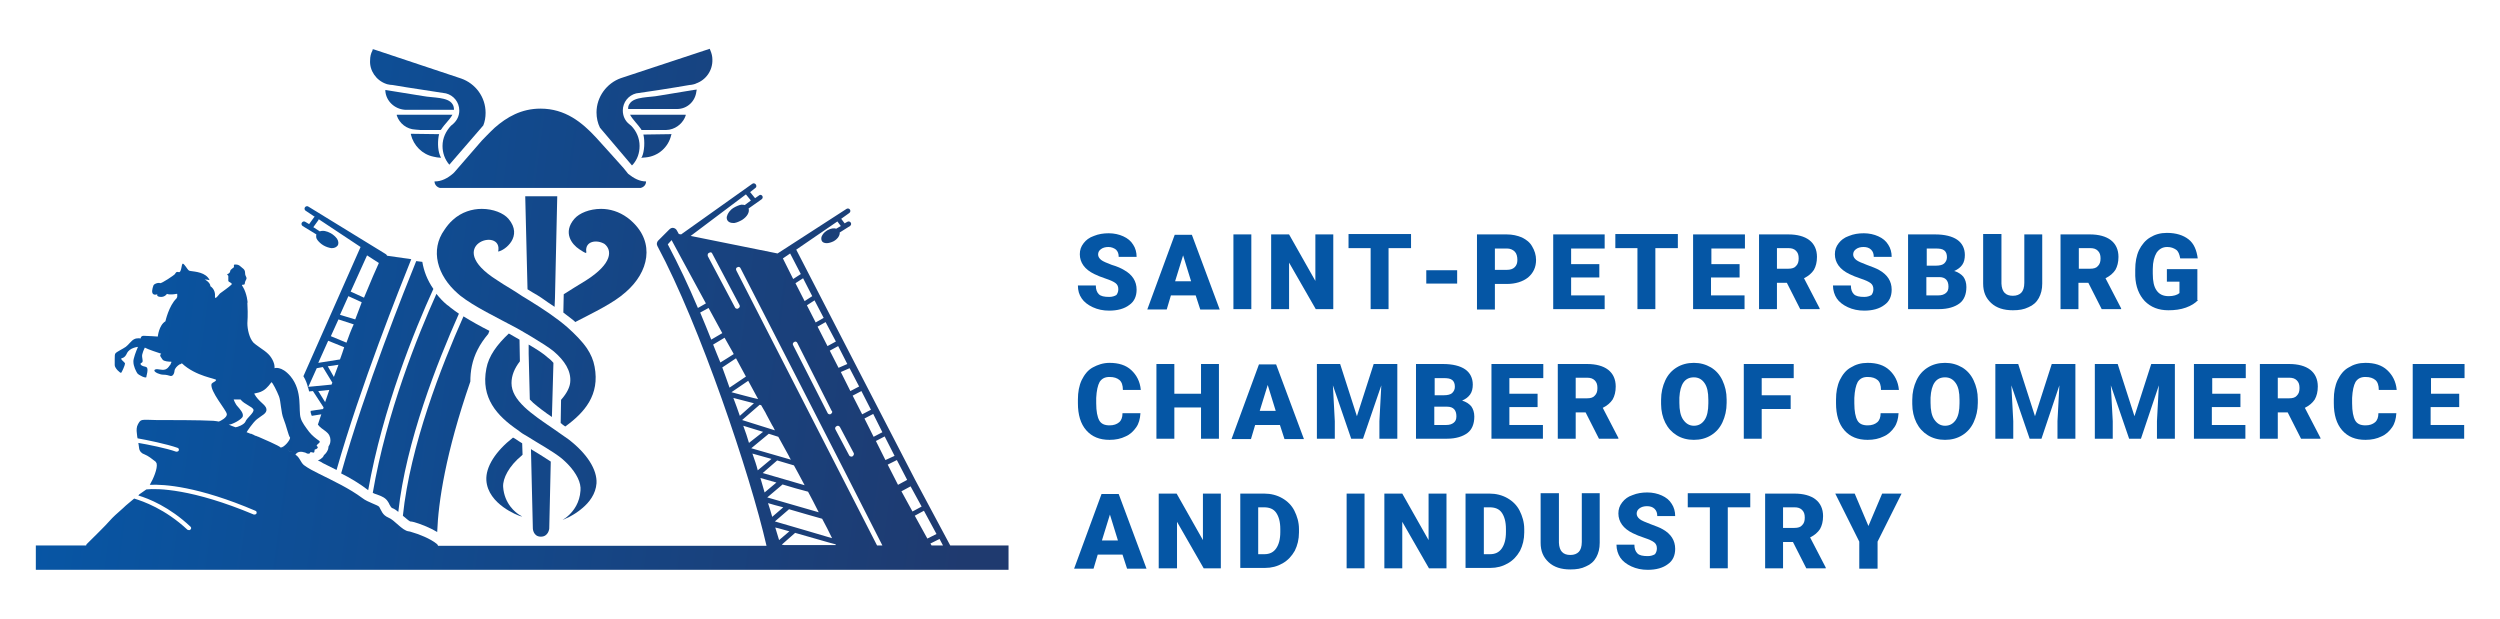 <?xml version="1.0" encoding="UTF-8"?> <svg xmlns="http://www.w3.org/2000/svg" xmlns:xlink="http://www.w3.org/1999/xlink" version="1.1" id="Layer_1" x="0px" y="0px" viewBox="0 0 655.9 162.3" style="enable-background:new 0 0 655.9 162.3;" xml:space="preserve"> <style type="text/css"> .st0{fill:url(#SVGID_1_);} .st1{fill:url(#SVGID_00000168801154502421259560000017805052178393530510_);} .st2{fill:url(#SVGID_00000075149087603838860370000018191032980899881118_);} .st3{fill:url(#SVGID_00000180325485443833030020000007572055321521384891_);} .st4{fill:url(#SVGID_00000150792147558262173580000005848874843490846399_);} .st5{fill:url(#SVGID_00000135672886147781519970000016455939851955423411_);} .st6{fill:url(#SVGID_00000129900159718784701630000011698341370780075187_);} .st7{fill:url(#SVGID_00000114765889102268194990000001470784712517255608_);} .st8{fill:url(#SVGID_00000121990929819956479370000001133590787791146677_);} .st9{fill:url(#SVGID_00000164488675917782222610000012732796223351837059_);} .st10{fill:url(#SVGID_00000044177505932405910690000009945786486093326005_);} .st11{fill:url(#SVGID_00000154391350439226501860000004107491276661799586_);} .st12{fill:url(#SVGID_00000176732651783873252370000017528525713662024599_);} .st13{fill:url(#SVGID_00000121236924654726698820000015056687750003070118_);} .st14{fill:url(#SVGID_00000093877523560181294470000015289895470658673823_);} .st15{fill:url(#SVGID_00000031197895101614529720000017679371982639592616_);} .st16{fill:url(#SVGID_00000010990414943188437900000011510790456212118421_);} .st17{fill:url(#SVGID_00000044896299923593205370000009540416087080613055_);} .st18{fill:url(#SVGID_00000013176787177333444340000015157852893396542593_);} .st19{fill:url(#SVGID_00000176726995663439015810000018160857068637181850_);} .st20{fill:url(#SVGID_00000170964963727127966540000005893895923500214174_);} .st21{fill:#0556A5;} </style> <g> <g> <linearGradient id="SVGID_1_" gradientUnits="userSpaceOnUse" x1="21.273" y1="98.304" x2="250.294" y2="128.942"> <stop offset="0" style="stop-color:#0756A5"></stop> <stop offset="1" style="stop-color:#1F3A6F"></stop> </linearGradient> <path class="st0" d="M107.6,136.8c0.3,0,0.7,0.1,1.1,0.2c1.4,0.4,3.9,1.3,6,2.6c0.3-7.9,2.2-20.7,8.7-39.5c0-1.3,0.1-2.7,0.4-4.1 c0.6-2.9,2-5.7,4.3-8.4c0.1-0.3,0.2-0.5,0.3-0.8c-2.4-1.2-4.7-2.5-6.8-3.8c-5.8,13-14,34-15.9,52.3c0,0,0.1,0.1,0.1,0.1 C106.4,135.9,107.2,136.6,107.6,136.8z"></path> <linearGradient id="SVGID_00000008837339429054500540000010983332652764477072_" gradientUnits="userSpaceOnUse" x1="22.678" y1="87.8" x2="251.699" y2="118.439"> <stop offset="0" style="stop-color:#0756A5"></stop> <stop offset="1" style="stop-color:#1F3A6F"></stop> </linearGradient> <path style="fill:url(#SVGID_00000008837339429054500540000010983332652764477072_);" d="M96.6,128.6 C96.7,128.6,96.7,128.6,96.6,128.6c3.8-21.4,12.2-42.1,17.1-52.8c-1.6-2.3-2.5-4.7-2.9-7.1l-1.6-0.2c-2.8,6.9-13.4,33.3-19.7,55.7 C91.9,125.4,94.4,126.9,96.6,128.6z"></path> <linearGradient id="SVGID_00000111911094891542034120000007868329564674152085_" gradientUnits="userSpaceOnUse" x1="21.863" y1="93.894" x2="250.884" y2="124.532"> <stop offset="0" style="stop-color:#0756A5"></stop> <stop offset="1" style="stop-color:#1F3A6F"></stop> </linearGradient> <path style="fill:url(#SVGID_00000111911094891542034120000007868329564674152085_);" d="M101.7,131.5c0.2,0.3,0.4,0.6,0.5,0.9 c0.4,0.7,0.4,0.7,0.7,0.9c0.6,0.2,1.1,0.6,1.6,1c2-18.4,10.2-39.2,15.9-52c-0.8-0.5-1.5-1.1-2.2-1.6c-0.3-0.3-0.6-0.5-0.9-0.7 c-1.1-0.9-2-1.9-2.8-2.9c-4.9,10.9-13.1,31.2-16.7,52.2c0.3,0.2,0.7,0.3,1,0.4C100.2,130.2,101.1,130.6,101.7,131.5z"></path> <linearGradient id="SVGID_00000072254048588681046610000003829175687822013860_" gradientUnits="userSpaceOnUse" x1="23.631" y1="80.676" x2="252.652" y2="111.314"> <stop offset="0" style="stop-color:#0756A5"></stop> <stop offset="1" style="stop-color:#1F3A6F"></stop> </linearGradient> <path style="fill:url(#SVGID_00000072254048588681046610000003829175687822013860_);" d="M79.4,59.3l3.6,2.2 c-0.1,0.5-0.1,1,0.3,1.5c0.4,0.5,0.9,1,1.6,1.4c0.7,0.4,1.4,0.6,2,0.7c0.1,0,0.1,0,0.2,0c0.7,0,1.2-0.3,1.5-0.7 c0.3-0.5,0.2-1.2-0.2-1.8c-0.4-0.5-0.9-1-1.6-1.4c-1.1-0.6-2.1-0.8-2.9-0.5l-1.7-1.1l1.3-1.8c0.1-0.1,0.1-0.2,0.1-0.3l11,7.3 l-15,33.9c0.6,1,1,2,1.2,3l2.3-5.1l1.6-0.3l2.5,4.1c-0.1,0.2-0.2,0.4-0.2,0.5v0l-6.2,0.6c0.1,0.4,0.2,0.8,0.3,1.2l1-0.1l2.8,4.3 l0,0c-0.1,0.1-0.1,0.3-0.1,0.4l-3.3,0.5c0,0.3,0,0.6,0.1,0.7c0,0.2,0.1,0.3,0.2,0.6l2.5-0.4c-0.3,0.9-0.6,1.8-0.9,2.7 c0.5,0.7,1.3,1.2,2.1,1.8c0.8,0.6,1.2,1.4,1.2,2.3c0,0.7-0.2,1.2-0.5,1.6c0,0.2-0.1,0.5-0.1,0.7c-0.2,0.6-0.6,1.2-1.1,1.6 c-0.1,0.3-0.3,0.6-0.6,0.8c-0.3,0.3-0.7,0.5-1,0.6c0.4,0.2,0.9,0.4,1.3,0.7l1.2,0.6c0.8,0.4,1.6,0.8,2.4,1.2 c6.3-22.1,16.6-47.8,19.6-55.3l-6.3-0.9l-0.1-0.1c-0.1-0.2-0.2-0.3-0.4-0.4L80.9,54.2c-0.3-0.2-0.7-0.1-0.9,0.2 c-0.2,0.3-0.1,0.7,0.2,0.9l2.4,1.6c-0.1,0-0.2,0.1-0.2,0.1l-1.3,1.8l-1-0.6c-0.3-0.2-0.7-0.1-0.9,0.2C79,58.7,79.1,59.1,79.4,59.3 z M85.3,105.5L85.3,105.5L85.3,105.5l-1.8-2.9l2.9-0.3C86,103.4,85.7,104.4,85.3,105.5z M87.6,98.9l-1.6-2.8l2.8-0.4 C88.4,96.7,88,97.8,87.6,98.9z M89.2,94.3l-5.7,0.9l2.6-5.8l4.2,1.7C90,92.1,89.6,93.2,89.2,94.3z M90.9,89.9l-4.1-1.7l2-4.4 l4,1.3C92.1,86.6,91.5,88.2,90.9,89.9z M93.2,83.8l-4-1.2l2.2-4.9l3.5,1.6l0,0C94.4,80.7,93.8,82.2,93.2,83.8z M99.4,69 c-0.7,1.5-2,4.5-3.9,9.1L92,76.5l4.3-9.5L99.4,69z"></path> <linearGradient id="SVGID_00000164510717665286121660000012383884808008264610_" gradientUnits="userSpaceOnUse" x1="13.644" y1="86.666" x2="256.989" y2="119.221"> <stop offset="0" style="stop-color:#0756A5"></stop> <stop offset="1" style="stop-color:#1F3A6F"></stop> </linearGradient> <path style="fill:url(#SVGID_00000164510717665286121660000012383884808008264610_);" d="M249.3,143.1l-9.2-17.2 c0,0-28.3-54.7-31.2-60.4l10.8-7.4l0.9,1.2l-1.2,0.7c-0.6-0.2-1.4-0.1-2.3,0.4c-0.5,0.3-1,0.7-1.3,1.2c-0.4,0.6-0.4,1.1-0.2,1.6 c0.2,0.4,0.7,0.6,1.3,0.6c0.5,0,1.2-0.2,1.8-0.5c1.1-0.6,1.7-1.6,1.6-2.3l2.7-1.7c0.3-0.2,0.4-0.6,0.2-0.9 c-0.2-0.3-0.6-0.4-0.9-0.2l-0.7,0.4l-0.9-1.2l2.1-1.5c0.3-0.2,0.4-0.6,0.2-0.9c-0.2-0.3-0.6-0.4-0.9-0.2l-18.1,11.7l-22.8-4.6 L195.7,51l1.3,1.6l-1.6,1.2c-0.3-0.1-0.5-0.1-0.9-0.1c-0.6,0.1-1.3,0.4-2,0.8c-1,0.6-1.6,1.5-1.8,2.3c-0.1,0.4,0,0.8,0.2,1.1 c0.3,0.4,0.8,0.6,1.4,0.6c0.1,0,0.2,0,0.4,0c0.6-0.1,1.3-0.4,2-0.8c1.4-0.9,2-2.1,1.7-3l3.4-2.4c0.3-0.2,0.4-0.6,0.2-0.9 s-0.6-0.4-0.9-0.1l-1,0.7l-1.3-1.6l1.4-1.1c0.3-0.2,0.3-0.6,0.1-0.9c-0.2-0.3-0.6-0.4-0.9-0.2l-18.7,13.3l-0.6-0.1l-0.5-0.9 c-0.2-0.4-0.5-0.6-0.9-0.7c-0.4-0.1-0.8,0.1-1.1,0.4l-2.9,2.9c-0.4,0.4-0.5,1-0.2,1.5c11.1,20.7,24.3,59.8,28.6,78.6h-86.2 c0-0.2-0.1-0.3-0.3-0.5c-1.7-1.4-4.8-2.6-6.6-3.1c-0.3-0.1-0.6-0.2-0.8-0.2c-1.7-0.2-3.7-3-5.3-3.6c-1.6-0.7-1.8-1.8-2.4-2.8 c-0.3-0.5-3-1.2-4.4-2.3c-3.5-2.6-7.6-4.5-11.4-6.4c-1.4-0.7-2.8-1.4-4-2.3c-0.9-0.8-1.1-2.1-2.2-2.7c0.1-0.1,0.6-1.2,2.4-0.6 c0,0,0.1,0,0.1,0c0.1,0.1,0.3,0.1,0.4,0.2c0.2,0.2,1,0.2,1-0.2c0-0.3,0.8,0.2,1,0c0.2-0.2,0-0.8,0.3-0.8s1-0.5,0.5-0.8 c-0.5-0.3,0.7-0.8,0.7-1.2c0-0.1-0.1-0.1-0.1-0.2c-1-0.7-1.9-1.4-2.7-2.4c-0.9-1.2-1.9-2.5-2.2-3.6c-0.7-2.1,0.6-7-2.7-11 c-2.4-2.8-4.2-2.1-4.2-2.1c0.1-0.1,0.1-1.3-0.8-2.7c-0.9-1.5-2.7-2.4-4.1-3.5c-0.2-0.2-0.4-0.3-0.6-0.5c-1.1-1.2-1.6-3.5-1.6-5.1 c0-0.7,0.2-1.8,0-5.3c0.2,0-0.2-2.6-1.1-4.1c-0.3-0.5-0.5-0.7-0.1-0.7c0.8,0,0.3-0.3,0.8-1.2c0.5-0.8-0.2-0.8-0.2-1.9 c0-1-0.7-1.2-1.2-1.7c-0.5-0.5-1-0.5-1.5-0.5c-0.4,0-0.2,0.7-0.2,0.7s-0.2,0.1-0.4,0.3c-0.3,0.2-0.6,0.5-0.6,0.7 c0,0.3-0.3,0.7-0.7,0.8c-0.3,0.2,0.2,0.3,0.2,0.5v1.3c0,0.3,1.3,0.6,0.8,1c-0.6,0.6-2.6,2-3,2.3c-0.3,0.3-0.6,0.8-1,1.1 c-0.3,0.3-0.3-0.3-0.3-0.3c0.2-1.9-1.2-2.7-1.2-2.7c0-1-1.5-1.8-1.5-1.8c0.3,0,1.3,0.2,1.3,0.2c-1-2.1-3.8-2.2-5-2.4 c-0.2,0-0.3-0.1-0.4-0.1c-0.5-0.3-1.3-2-1.7-1.8c-0.3,0.2-0.3,2.4-1,2.2c-0.7-0.2-0.8,0.2-1,0.5c-0.2,0.3-3.5,2.5-3.9,2.4 c-0.3-0.2-1.3,0-1.7,0.5c0,0-0.6,1.4-0.3,2.1c0.3,0.7,1.3,0.3,1.3,0.3c-0.2,0.3,0,0.7,1,0.7c1,0,1.5-0.8,1.5-0.8 c0.7,0.3,2,0.1,2.5,0c0.1,0,0.2,0,0.2,0s0,0,0,0.1c0,0,0,0,0,0.1c0,0.2,0.1,0.6-0.2,1c-2,1.9-2.9,6-2.9,6c-1.7,1-2,4-2,4 s-2.8-0.2-3.7-0.2c-0.8,0-0.8,0.7-0.8,0.7s-1-0.2-1.7,0.2c-0.7,0.3-1.5,1.5-2.2,2c-0.7,0.5-2.4,1.3-2.7,1.7 c-0.2,0.2-0.2,0.8-0.2,1.5c0,0.6,0,1.2,0,1.6c0,0.8,1.5,2.2,1.7,2c0.2-0.2,1-2,1-2.4c0-0.3-0.8-0.8-1-1.2c0,0,0-0.1,0-0.1 c0-0.2,0.9,0,1.5-1.4c0.7-1.5,2.9-1.7,2.9-1.7s-0.8,1.8-1.1,3.1c-0.1,0.3-0.1,0.6-0.1,0.8c0,1.2,0.7,2.5,1,3 c0.3,0.5,2.4,1.5,2.4,1c0-0.3,0.3-1.1,0.3-1.8c0-0.5-0.1-0.8-0.6-0.9c-1.2-0.2-1.5-0.8-1-1c0.5-0.2,0.3-0.7,0.2-1.5 c-0.2-0.8,0.7-2.5,0.7-2.5c0.9,0.5,3.4,1.3,4.3,1.6l-0.1,0.1c-0.2,0.2-0.2,0.4-0.1,0.6c0.1,0.2,0.4,0.6,0.6,0.9 c0.4,0.4,1.5,0.5,2.2,0.5c0,0,0.1,0,0.1,0.1c-0.1,0.1-0.1,0.2-0.2,0.4c0,0,0,0.1,0,0.1c-0.1,0.1-0.1,0.2-0.2,0.3 c0,0-0.1,0.1-0.1,0.1c-0.1,0.1-0.1,0.2-0.2,0.3c0,0-0.1,0.1-0.1,0.1c-0.1,0.1-0.2,0.3-0.4,0.4c-1,0.8-2.5-0.2-3.2,0.3 c-0.1,0.1-0.1,0.2-0.1,0.2c0,0.5,1.5,1.1,2.3,1.1c1,0,1.3,0.2,1.8,0.3c0.5,0.2,1.1-0.2,1.2-1.4c0.1-0.6,0.7-1.2,1.3-1.6 c0.1,0,0.2,0,0.3-0.1c0.1,0,0.2-0.1,0.3-0.2c3.7,3.5,9.1,4,9,4.4c-0.2,0.5-0.8,0.5-1.2,1c-0.5,1.9,3.9,6.9,4,7.9 c0.2,0.9-1.7,1.9-2.1,2c0.1,0,0.1,0,0.1,0c0,0-0.1,0-0.1,0c-0.3-0.1-0.8-0.1-1.4-0.2c-3.6-0.2-11.7-0.2-15-0.2 c-4.1-0.1-4-0.3-4.8,1.1c-0.4,0.7-0.4,1.6-0.3,2.3c0,0.3,0.1,0.6,0.1,0.9c0,0.2,0.1,0.4,0.1,0.5c2.3,0.4,7.7,1.5,10.5,2.5 c0.3,0.1,0.4,0.4,0.3,0.7c-0.1,0.2-0.3,0.3-0.5,0.3c-0.1,0-0.1,0-0.2,0c-2.5-0.9-7.5-1.9-9.9-2.3c0.1,0.4,0.1,0.9,0.2,1.4 c0.1,0.8,0.7,1.4,1.4,1.6c1,0.4,2,1.2,2.9,1.9c0.1,0.1,0.2,0.3,0.3,0.5c0.3,1.3-0.9,4.1-1.8,5.6c3.7-0.2,12.7,0.4,27.7,6.8 c0.3,0.1,0.4,0.4,0.3,0.7c-0.1,0.2-0.3,0.3-0.5,0.3c-0.1,0-0.1,0-0.2,0c-16.2-6.8-25.3-6.9-28.2-6.6c-0.3,0.2-1,0.7-2,1.4 c0,0,0,0,0.1,0c-0.1,0.1-0.2,0.1-0.2,0.2c2.7,0.8,8.2,3,13.7,8.2c0.2,0.2,0.2,0.5,0,0.7c-0.1,0.1-0.2,0.2-0.4,0.2 c-0.1,0-0.2-0.1-0.4-0.1c-5.9-5.5-11.7-7.5-14-8.2c-0.9,0.8-2,1.6-2.9,2.5c-1.5,1.3-2.8,2.5-3.4,3.2c-1.3,1.5-4.4,4.5-6.1,6.2 c-0.1,0.1-0.2,0.2-0.2,0.4H9.4v6.4h255.2v-6.4H249.3z M76.5,118.6C76.5,118.6,76.5,118.6,76.5,118.6c0.1,0.1,0.1,0.1,0.2,0.1 c0,0,0.1,0,0.1,0.1c0.1,0,0.1,0.1,0.2,0.1c0,0,0,0,0.1,0c0.1,0,0.2,0.1,0.3,0.2c0,0,0,0,0,0c-0.1-0.1-0.2-0.2-0.3-0.2 c0,0,0,0-0.1-0.1c0,0-0.1-0.1-0.2-0.1c0,0-0.1,0-0.1-0.1C76.6,118.7,76.6,118.6,76.5,118.6C76.5,118.6,76.5,118.6,76.5,118.6 c-0.1,0-0.2-0.1-0.3-0.1c0,0-0.1,0-0.1,0c-0.2-0.1-0.3-0.2-0.5-0.3c-0.2-0.1-0.4-0.2-0.6-0.3c-0.1,0-0.1-0.1-0.2-0.1 c-0.2-0.1-0.3-0.2-0.5-0.3c0,0-0.1,0-0.1-0.1c0,0,0.1,0,0.1,0.1c0.2,0.1,0.3,0.2,0.5,0.3c0.1,0,0.1,0.1,0.2,0.1 c0.2,0.1,0.4,0.2,0.6,0.3c0.2,0.1,0.4,0.2,0.5,0.3c0,0,0.1,0,0.1,0C76.3,118.5,76.4,118.5,76.5,118.6z M58.5,110.9 c0.3,0.1,0.6,0.2,1,0.4C59.1,111.1,58.8,111,58.5,110.9z M63.7,109.2c0.2-0.8-0.7-1.8-1.3-2.5c-0.7-0.7-1.1-1.9-1.1-1.9h1.8 c1,1.3,3.2,1.9,3.4,2.7c0.2,0.8-1.8,2.2-2.1,3.1c-0.3,0.8-2.2,1.5-2.6,1.5c0,0,0,0,0,0c-0.5-0.2-1.2-0.4-1.8-0.7 C60.7,111.5,63.6,110,63.7,109.2z M67.8,114.6c-0.1,0-0.2-0.1-0.3-0.1c-0.2-0.1-0.4-0.2-0.6-0.2c-0.1,0-0.1,0-0.1-0.1 c-0.4-0.2-0.7-0.3-0.9-0.4c0,0-0.1,0-0.1,0c0,0-0.1,0-0.1,0c0,0,0,0,0,0c0,0-0.9-0.4-1-0.4l-1.8-0.7c0,0,1.8,0.7,1.8,0.7 c0.1-0.2,1.6-2.5,2.7-3.4c1.2-1,2.7-1.5,2.5-2.7c-0.2-1.2-2-1.8-3.2-4c0,0,0.1-0.1,0.2-0.1c0.4-0.1,1.3-0.2,2.1-0.7 c1.2-0.7,2-2,2.2-2.2c0.2-0.2,1.5,2.4,2,3.7c0.5,1.3,0.5,4.2,1.2,5.9c0.7,1.7,1.3,4.5,1.7,4.9c0,0,0,0,0,0.1v0 c0,0.6-1.6,2.6-2.5,2.5C73.4,117,68.7,115,67.8,114.6z M247.4,143.1h-3l-0.3-0.5l2.4-1.2L247.4,143.1z M245.7,140.1l-2.4,1.2 l-3.3-6l2.4-1.3L245.7,140.1z M241.8,132.9l-2.4,1.3l-2.9-5.3l2.4-1.3L241.8,132.9z M238,125.9l-2.4,1.3l-2.7-5.3l2.4-1.2 L238,125.9z M234.7,119.6l-2.4,1.1l-2.5-5l2.3-1.2L234.7,119.6z M231.5,113.4l-2.3,1.2l-2.4-4.8l2.3-1.2L231.5,113.4z M228.5,107.5l-2.3,1.2l-2.5-4.9l2.3-1.2L228.5,107.5z M223.7,119.7c-0.1,0.1-0.2,0.1-0.3,0.1c-0.2,0-0.5-0.1-0.6-0.3l-3.6-6.8 c-0.2-0.3-0.1-0.7,0.3-0.9c0.3-0.2,0.7-0.1,0.9,0.3l3.6,6.8C224.1,119.1,224,119.5,223.7,119.7z M225.4,101.4l-2.3,1.2l-2.5-5 l2.3-1L225.4,101.4z M222.3,95.5l-2.3,1l-2.3-4.5l2.2-1.2L222.3,95.5z M218,108.6c-0.1,0.1-0.2,0.1-0.3,0.1 c-0.2,0-0.5-0.1-0.6-0.4l-9-17.7c-0.2-0.3-0.1-0.7,0.3-0.9c0.3-0.2,0.7,0,0.8,0.3l9,17.8C218.5,108,218.3,108.4,218,108.6z M219.3,89.6l-2.2,1.2l-2.6-5.1l2.1-1.2L219.3,89.6z M216.1,83.4l-2.1,1.2l-2.3-4.5l2-1.3L216.1,83.4z M213.1,77.7l-2,1.3 l-2.4-4.7l2-1.3L213.1,77.7z M207.3,66.5l2.8,5.4l-2,1.3l-2.7-5.4L207.3,66.5z M193.5,70.1c0.3-0.2,0.7,0,0.8,0.3 c0,0,27.3,53.1,37.2,72.7h-1.4l-36.9-72.1C193,70.6,193.1,70.2,193.5,70.1z M203.3,136.8l3.6-3.1c0,0,0.1-0.1,0.1-0.1 c3.1,0.9,6.5,1.9,8.7,2.5c0.9,1.7,1.8,3.4,2.6,5.1C215.2,140.3,208.2,138.2,203.3,136.8z M207.1,139.4l-2.7,2.3 c-0.3-1.1-0.7-2.2-1-3.3C204.4,138.6,205.6,139,207.1,139.4z M205.3,127.1c2.3,0.7,4.7,1.4,6.7,1.9c0.7,1.3,1.7,3.2,2.8,5.4 c-3.7-1.1-9.5-2.7-13.5-3.9l3.9-3.3C205.3,127.1,205.3,127.1,205.3,127.1z M200.1,124.1l3.8-3.3l4.4,1.3c0,0,1.2,2.2,1.2,2.2 l1.6,3c0,0,0,0,0,0C207.8,126.3,203.4,125.1,200.1,124.1z M205.5,133.1l-2.9,2.5c-0.4-1.3-0.7-2.5-1.1-3.6 C202.5,132.3,203.9,132.7,205.5,133.1z M186.1,66.3c0.3-0.2,0.7-0.1,0.8,0.3l7.1,13.4c0.2,0.3,0.1,0.7-0.3,0.9 c-0.1,0.1-0.2,0.1-0.3,0.1c-0.2,0-0.5-0.1-0.6-0.4l-7.1-13.4C185.6,66.8,185.7,66.4,186.1,66.3z M175.2,64.1l1-1.1l2.7,5l6.3,11.6 l-2.1,1.2C180.7,75.1,178,69.4,175.2,64.1z M183.7,82l2.2-1.2l3.6,6.6l-2.9,1.7C185.7,86.8,184.7,84.4,183.7,82z M187.1,90.4 l3-1.8l2.2,3.9l0.1,0.2c0,0,0.1,0.2,0.1,0.2l0,0c-0.1,0.1-3.5,2.2-3.5,2.2C188.4,93.6,187.7,92,187.1,90.4z M189.5,96.4l3.6-2.4 l1.3,2.4l1.3,2.4l-4.3,2.9C190.8,99.9,190.1,98.1,189.5,96.4z M191.9,102.9l4.4-3l2.6,4.8C198.6,104.7,191.9,102.9,191.9,102.9 C191.9,102.9,191.9,102.9,191.9,102.9z M192.4,104.4l5.4,1.4l-3.7,3.3C193.6,107.6,193,106,192.4,104.4z M199.3,106.2l0.4,0.1 l0.4,0.7l0.7,1.2l0.3,0.6l1.5,2.8c0.1,0.1,0.3,0.5,0.3,0.5c0,0.1,0.4,0.7,0.4,0.8c-0.3-0.1-8.6-2.7-8.6-2.7L199.3,106.2z M195,111.7l5.2,1.6l-3.7,2.9C196.1,114.8,195.6,113.3,195,111.7z M201.7,113.8l2.5,0.8l2.7,4.9l0.3,0.6l0.3,0.5 c-0.3-0.1-10.4-3-10.4-3L201.7,113.8z M197.4,119l5,1.4l-3.6,3C198.5,122.1,198,120.7,197.4,119z M199.5,125.4 c1,0.3,2.5,0.7,4.2,1.2l-3.1,2.6C200.1,127.3,199.6,125.9,199.5,125.4z M205.1,142.9l3.4-3c0,0,0.1-0.1,0.1-0.1 c4.3,1.2,9.3,2.7,10.6,3c0,0.1,0.1,0.1,0.1,0.2h-13.6C205.5,143,205.3,142.9,205.1,142.9z"></path> <linearGradient id="SVGID_00000031887919385711581250000015631188668078608545_" gradientUnits="userSpaceOnUse" x1="32.209" y1="16.55" x2="261.231" y2="47.188"> <stop offset="0" style="stop-color:#0756A5"></stop> <stop offset="1" style="stop-color:#1F3A6F"></stop> </linearGradient> <path style="fill:url(#SVGID_00000031887919385711581250000015631188668078608545_);" d="M119.1,28.7c0-0.4-0.1-1-0.4-1.4 c-1.2-1.9-5.1-1.6-7.7-2.1c-3.1-0.5-9.3-1.5-9.3-1.5l-0.6-0.1v0.3c0.2,2.6,2.4,4.7,5.1,4.9l0.2,0H119.1z"></path> <linearGradient id="SVGID_00000071528486307183043980000009277562606720710075_" gradientUnits="userSpaceOnUse" x1="30.812" y1="26.995" x2="259.834" y2="57.633"> <stop offset="0" style="stop-color:#0756A5"></stop> <stop offset="1" style="stop-color:#1F3A6F"></stop> </linearGradient> <path style="fill:url(#SVGID_00000071528486307183043980000009277562606720710075_);" d="M113.7,41.1c0.3,0.1,1.5,0.3,2,0.3 l-0.3-0.7c-0.6-1.5-0.6-3.9-0.2-5.5l-7.4-0.1l0,0.2C108.5,38.2,110.8,40.5,113.7,41.1z"></path> <linearGradient id="SVGID_00000109024487059427039510000007128512575225751958_" gradientUnits="userSpaceOnUse" x1="31.819" y1="19.471" x2="260.84" y2="50.109"> <stop offset="0" style="stop-color:#0756A5"></stop> <stop offset="1" style="stop-color:#1F3A6F"></stop> </linearGradient> <path style="fill:url(#SVGID_00000109024487059427039510000007128512575225751958_);" d="M168.2,41.4l1.2-0.1 c3.3-0.3,6-2.7,6.7-5.9l0.1-0.2h-0.6l-6.8,0.1c0.4,1.7,0.3,4.4-0.4,5.9L168.2,41.4z"></path> <linearGradient id="SVGID_00000163771603642683218850000011494653479396172733_" gradientUnits="userSpaceOnUse" x1="32.666" y1="13.138" x2="261.687" y2="43.777"> <stop offset="0" style="stop-color:#0756A5"></stop> <stop offset="1" style="stop-color:#1F3A6F"></stop> </linearGradient> <path style="fill:url(#SVGID_00000163771603642683218850000011494653479396172733_);" d="M179.9,30.3l0-0.2h-0.6h-14l0,0 c0.7,1.3,2.1,2.6,2.9,3.8l0.1,0.2h6.5c0.4,0,0.8-0.1,0.9-0.1C177.7,33.6,179.3,32.1,179.9,30.3z"></path> <linearGradient id="SVGID_00000075856708415892809010000012395867958583274629_" gradientUnits="userSpaceOnUse" x1="30.978" y1="25.757" x2="259.999" y2="56.395"> <stop offset="0" style="stop-color:#0756A5"></stop> <stop offset="1" style="stop-color:#1F3A6F"></stop> </linearGradient> <path style="fill:url(#SVGID_00000075856708415892809010000012395867958583274629_);" d="M126.4,36.9l-7.2,8.3l-0.3,0.3 c-1.5,1.3-3.1,2.1-4.8,2.1h-0.1l0,0h0c0,0.8,0.6,1.5,1.4,1.7h52.7c0.8-0.2,1.4-0.8,1.4-1.7c0,0-0.6,0,0,0c-1.7,0-3.2-0.8-4.7-2 l-1.2-1.5c0,0-6.8-7.6-7.2-8c-3.7-4-8.1-7.6-14.6-7.6c-5,0-8.8,2.2-12,5C128.7,34.5,126.4,36.9,126.4,36.9z"></path> <linearGradient id="SVGID_00000115486099916769950830000010921224481174375311_" gradientUnits="userSpaceOnUse" x1="33.443" y1="7.328" x2="262.464" y2="37.967"> <stop offset="0" style="stop-color:#0756A5"></stop> <stop offset="1" style="stop-color:#1F3A6F"></stop> </linearGradient> <path style="fill:url(#SVGID_00000115486099916769950830000010921224481174375311_);" d="M182.7,24L182.7,24l0.1-0.5l-0.8,0.1 c-3,0.5-6.1,1-9.1,1.5c-2.5,0.5-6.5,0.2-7.7,2.1c-0.3,0.4-0.4,0.8-0.4,1.2v0.2l1,0l11.6,0l0.2,0C180.3,28.6,182.4,26.6,182.7,24z"></path> <linearGradient id="SVGID_00000182494390668217265150000005177233240843886774_" gradientUnits="userSpaceOnUse" x1="31.609" y1="21.04" x2="260.63" y2="51.678"> <stop offset="0" style="stop-color:#0756A5"></stop> <stop offset="1" style="stop-color:#1F3A6F"></stop> </linearGradient> <path style="fill:url(#SVGID_00000182494390668217265150000005177233240843886774_);" d="M109,34l1.2,0.1l5.4,0l0.2-0.2 c0.8-1.3,2.2-2.5,2.9-3.8l0,0h-14.6l0,0.2C104.8,32.4,106.7,33.9,109,34z"></path> <linearGradient id="SVGID_00000129924670631732873400000005626754340890086273_" gradientUnits="userSpaceOnUse" x1="32.032" y1="17.874" x2="261.054" y2="48.513"> <stop offset="0" style="stop-color:#0756A5"></stop> <stop offset="1" style="stop-color:#1F3A6F"></stop> </linearGradient> <path style="fill:url(#SVGID_00000129924670631732873400000005626754340890086273_);" d="M101.3,22L101.3,22l0.3,0.1 c0.5,0.1,0.9,0.2,1.4,0.2c3.9,0.7,13,2,14,2.2c2,0.5,3.5,2.3,3.5,4.5c0,1.4-0.6,2.6-1.6,3.5l-0.6,0.5c-1.3,1.4-2.2,3.2-2.2,5.3 c0,1.8,0.6,3.5,1.7,4.8l0.1,0.1l8.9-10.3c0.4-1,0.6-2.1,0.6-3.3c0-4.2-2.7-7.7-6.4-9l0,0l-0.6-0.2l0,0L98.2,13l-0.4-0.1l-0.1,0.4 c-0.4,0.7-0.6,1.6-0.6,2.5C96.9,18.5,98.7,21.1,101.3,22z"></path> <linearGradient id="SVGID_00000047028036724180583460000013260683612166944131_" gradientUnits="userSpaceOnUse" x1="33.221" y1="8.99" x2="262.242" y2="39.628"> <stop offset="0" style="stop-color:#0756A5"></stop> <stop offset="1" style="stop-color:#1F3A6F"></stop> </linearGradient> <path style="fill:url(#SVGID_00000047028036724180583460000013260683612166944131_);" d="M165.8,43.4l0.3-0.3 c1.1-1.3,1.7-2.9,1.7-4.8c0-2-0.8-3.9-2.2-5.3l-0.6-0.5c-1-0.8-1.6-2.1-1.6-3.5c0-2.2,1.5-4,3.5-4.5c1-0.1,10.1-1.5,14-2.2 c0.5,0,1.7-0.3,1.7-0.4c2.6-0.9,4.4-3.4,4.3-6.3c0-0.8-0.2-1.6-0.5-2.3l0,0l-0.2-0.5l-22.7,7.5l0,0l-0.6,0.2l0,0 c-3.7,1.3-6.4,4.9-6.4,9c0,1.4,0.3,2.8,0.9,4L165.8,43.4z"></path> <linearGradient id="SVGID_00000147913050567878344170000018294498576286551485_" gradientUnits="userSpaceOnUse" x1="27.709" y1="50.194" x2="256.73" y2="80.832"> <stop offset="0" style="stop-color:#0756A5"></stop> <stop offset="1" style="stop-color:#1F3A6F"></stop> </linearGradient> <path style="fill:url(#SVGID_00000147913050567878344170000018294498576286551485_);" d="M145.5,80.5l0.1-2.3l0.6-26.7h-8.4 l0.6,24.4l1.3,0.8c0.4,0.2,0.8,0.5,1.2,0.7l1.1,0.7h0C143.1,78.9,144.3,79.7,145.5,80.5z"></path> <linearGradient id="SVGID_00000141433379606510229350000006746038390353413012_" gradientUnits="userSpaceOnUse" x1="23.181" y1="84.039" x2="252.202" y2="114.677"> <stop offset="0" style="stop-color:#0756A5"></stop> <stop offset="1" style="stop-color:#1F3A6F"></stop> </linearGradient> <path style="fill:url(#SVGID_00000141433379606510229350000006746038390353413012_);" d="M143.7,93.8c-1.2-1.1-2.8-2.1-5-3.4 l0,2.4l0.3,12c0.1,0.1,0.2,0.2,0.3,0.3l0.6,0.6c1.4,1.2,3.1,2.5,4.9,3.7l0.4-14.2c-0.3-0.3-0.6-0.7-1-1L143.7,93.8z"></path> <linearGradient id="SVGID_00000067921817076941420450000008160950124990624918_" gradientUnits="userSpaceOnUse" x1="19.294" y1="113.092" x2="248.315" y2="143.73"> <stop offset="0" style="stop-color:#0756A5"></stop> <stop offset="1" style="stop-color:#1F3A6F"></stop> </linearGradient> <path style="fill:url(#SVGID_00000067921817076941420450000008160950124990624918_);" d="M139.8,138.7c0,0,0.1,2.1,2.1,2.1 c2,0,2.2-2.1,2.2-2.1l0.4-17.6c-1.4-0.9-2.9-1.9-4.6-2.9c-0.2-0.1-0.4-0.2-0.6-0.4L139.8,138.7z"></path> <linearGradient id="SVGID_00000013177004604442031370000013778938551062577343_" gradientUnits="userSpaceOnUse" x1="27.372" y1="52.711" x2="256.393" y2="83.349"> <stop offset="0" style="stop-color:#0756A5"></stop> <stop offset="1" style="stop-color:#1F3A6F"></stop> </linearGradient> <path style="fill:url(#SVGID_00000013177004604442031370000013778938551062577343_);" d="M165.8,58.1c-0.4-0.4-0.8-0.7-1.2-1 c-2.2-1.6-4.6-2.3-6.9-2.3c-3,0-5.7,1.1-7,2.6c-3.1,3.6-0.7,6.7,1.3,8c0.7,0.5,1.4,0.9,1.8,1l0-0.3l0.1,0v0l-0.1-0.1 c-0.3-2.8,2.8-3.2,4.8-2c2,1.6,2.2,5.1-4.9,9.6c-2,1.2-3.9,2.4-5.8,3.6l-0.1,4.8c0.9,0.7,1.7,1.3,2.6,2c0.2,0.2,0.4,0.3,0.5,0.5 c5-2.6,10.1-5,13.3-7.9C170.2,71.4,171.9,63.7,165.8,58.1z"></path> <linearGradient id="SVGID_00000166668204300627608230000017413818788563317906_" gradientUnits="userSpaceOnUse" x1="19.749" y1="109.693" x2="248.77" y2="140.331"> <stop offset="0" style="stop-color:#0756A5"></stop> <stop offset="1" style="stop-color:#1F3A6F"></stop> </linearGradient> <path style="fill:url(#SVGID_00000166668204300627608230000017413818788563317906_);" d="M136.9,119.5c0.1-0.1,0.1-0.1,0.2-0.2 l-0.1-3c-0.6-0.4-1.2-0.7-1.7-1.1l-0.7-0.4c-4.6,3.6-7.2,7.7-7,11.2c0.4,6.4,8.6,9.3,8.6,9.3s0.5,0.2,0.8,0.2 c-0.4-0.2-0.5-0.3-0.7-0.4c-1-0.6-4-2.9-4.3-7.4C131.9,125.5,133.5,122.3,136.9,119.5z"></path> <linearGradient id="SVGID_00000135680454178093386350000008734724507214393999_" gradientUnits="userSpaceOnUse" x1="25.297" y1="68.222" x2="254.318" y2="98.861"> <stop offset="0" style="stop-color:#0756A5"></stop> <stop offset="1" style="stop-color:#1F3A6F"></stop> </linearGradient> <path style="fill:url(#SVGID_00000135680454178093386350000008734724507214393999_);" d="M133.4,57.4c-1.3-1.5-4-2.6-7-2.6 c-2.5,0-5.3,0.8-7.6,2.9c-0.9,0.8-1.6,1.7-2.2,2.6c-3.8,5.3-1.9,12,3.5,16.7c0.2,0.2,0.5,0.4,0.7,0.6c3.7,2.9,9.4,5.6,14.8,8.5 c0,0,7.3,4.1,9.7,6.1v0c2.8,2.4,4.6,5.1,4.3,8.1c-0.1,1.2-0.8,2.8-2.4,4.6l-0.1,6.1c0.2,0.1,0.3,0.2,0.5,0.4l0.7,0.5 c5.1-3.7,9.1-8.3,7.7-15.7c-0.3-1.7-1-3.3-2-4.8c-1.3-1.9-3.2-3.8-5.1-5.5c-3-2.6-6.5-4.9-10.4-7.3v0c-1-0.6-2-1.2-3-1.9 c-0.5-0.3-1-0.6-1.6-1h0c-1.2-0.7-2.3-1.4-3.5-2.2c-14.6-9.2,1.7-14.2,0.3-7.5C132.5,65.7,137.3,62,133.4,57.4z"></path> <linearGradient id="SVGID_00000011718583792359031380000016493556664618284696_" gradientUnits="userSpaceOnUse" x1="21.578" y1="96.02" x2="250.599" y2="126.659"> <stop offset="0" style="stop-color:#0756A5"></stop> <stop offset="1" style="stop-color:#1F3A6F"></stop> </linearGradient> <path style="fill:url(#SVGID_00000011718583792359031380000016493556664618284696_);" d="M149.2,135.2c-0.6,0.6-1.6,1.2-1.6,1.2 s2.8-1,5.2-3.1c1.8-1.5,3.5-3.7,3.7-6.5c0.2-3.6-2.5-7.8-7.3-11.5c-0.4-0.3-3.9-2.7-4-2.8c-3.1-2.1-5.7-3.9-7.6-5.7h0 c-2.2-2.1-3.4-4.1-3.4-6.3c0-2,0.8-3.9,2.2-5.7l-0.1-5.7l-1.4-0.8c0,0-1.1-0.6-1.4-0.8c-3.1,2.9-5.3,5.9-5.9,9.2 c-1.5,7.7,2.8,12.4,8.2,16.1c0.3,0.2,0.8,0.6,0.8,0.6c0.5,0.4,1.1,0.7,1.6,1c3.3,2.1,6.7,3.9,9.2,5.9c0.4,0.3,1.4,1.3,1.6,1.5 c2.3,2.4,3.5,4.9,3.3,6.9C152.1,131.9,150.5,134,149.2,135.2z"></path> </g> <g> <path class="st21" d="M293.4,75.9c0-0.7-0.2-1.2-0.7-1.6s-1.4-0.8-2.6-1.2c-1.2-0.4-2.2-0.8-3-1.2c-2.5-1.2-3.8-3-3.8-5.2 c0-1.1,0.3-2,1-2.9c0.6-0.8,1.5-1.5,2.7-1.9c1.2-0.5,2.5-0.7,3.9-0.7c1.4,0,2.7,0.3,3.8,0.8c1.1,0.5,2,1.2,2.6,2.2 c0.6,0.9,0.9,2,0.9,3.2h-4.7c0-0.8-0.2-1.4-0.7-1.9c-0.5-0.4-1.2-0.7-2-0.7c-0.8,0-1.5,0.2-2,0.6c-0.5,0.4-0.7,0.8-0.7,1.4 c0,0.5,0.3,1,0.8,1.4c0.5,0.4,1.5,0.8,2.8,1.3c1.4,0.4,2.5,0.9,3.3,1.4c2.1,1.2,3.2,2.9,3.2,5.1c0,1.7-0.6,3.1-1.9,4 c-1.3,1-3.1,1.5-5.3,1.5c-1.6,0-3-0.3-4.3-0.9s-2.3-1.4-2.9-2.3c-0.7-1-1-2.1-1-3.4h4.7c0,1.1,0.3,1.8,0.8,2.3 c0.5,0.5,1.4,0.7,2.7,0.7c0.8,0,1.4-0.2,1.9-0.5C293.2,77,293.4,76.5,293.4,75.9z"></path> <path class="st21" d="M313.7,77.5h-6.5l-1.1,3.7H301l7.2-19.6h4.5l7.3,19.6h-5.1L313.7,77.5z M308.3,73.8h4.2l-2.1-6.8L308.3,73.8 z"></path> <path class="st21" d="M328.3,81.1h-4.7V61.5h4.7V81.1z"></path> <path class="st21" d="M349.9,81.1h-4.7l-7-12.2v12.2h-4.7V61.5h4.7l6.9,12.2V61.5h4.7V81.1z"></path> <path class="st21" d="M370.2,65.1h-5.9v16h-4.7v-16h-5.8v-3.7h16.4V65.1z"></path> <path class="st21" d="M382.3,74.4h-8.1v-3.5h8.1V74.4z"></path> <path class="st21" d="M392.2,74.5v6.7h-4.7V61.5h7.8c1.5,0,2.8,0.3,4,0.8c1.2,0.6,2.1,1.3,2.7,2.4c0.6,1,1,2.2,1,3.5 c0,1.9-0.7,3.4-2.1,4.6c-1.4,1.1-3.3,1.7-5.6,1.7H392.2z M392.2,70.8h3.1c0.9,0,1.6-0.2,2.1-0.7c0.5-0.5,0.7-1.1,0.7-1.9 c0-0.9-0.2-1.7-0.7-2.2c-0.5-0.5-1.2-0.8-2-0.8h-3.2V70.8z"></path> <path class="st21" d="M419.6,72.8h-7.4v4.7h8.8v3.6h-13.5V61.5H421v3.7h-8.8v4.1h7.4V72.8z"></path> <path class="st21" d="M440.2,65.1h-5.9v16h-4.7v-16h-5.8v-3.7h16.4V65.1z"></path> <path class="st21" d="M456.3,72.8h-7.4v4.7h8.8v3.6h-13.5V61.5h13.6v3.7h-8.8v4.1h7.4V72.8z"></path> <path class="st21" d="M468.8,74.2h-2.6v6.9h-4.7V61.5h7.7c2.3,0,4.2,0.5,5.5,1.5c1.3,1,2,2.5,2,4.4c0,1.4-0.3,2.5-0.8,3.4 c-0.6,0.9-1.4,1.6-2.6,2.2l4.1,7.9v0.2h-5.1L468.8,74.2z M466.2,70.5h3c0.9,0,1.6-0.2,2-0.7c0.5-0.5,0.7-1.1,0.7-2s-0.2-1.5-0.7-2 c-0.5-0.5-1.1-0.7-2-0.7h-3V70.5z"></path> <path class="st21" d="M491.5,75.9c0-0.7-0.2-1.2-0.7-1.6s-1.4-0.8-2.6-1.2s-2.2-0.8-3-1.2c-2.5-1.2-3.8-3-3.8-5.2 c0-1.1,0.3-2,1-2.9c0.6-0.8,1.5-1.5,2.7-1.9c1.2-0.5,2.5-0.7,3.9-0.7c1.4,0,2.7,0.3,3.8,0.8c1.1,0.5,2,1.2,2.6,2.2 c0.6,0.9,0.9,2,0.9,3.2h-4.7c0-0.8-0.2-1.4-0.7-1.9s-1.2-0.7-2-0.7c-0.8,0-1.5,0.2-2,0.6c-0.5,0.4-0.7,0.8-0.7,1.4 c0,0.5,0.3,1,0.8,1.4c0.5,0.4,1.5,0.8,2.8,1.3s2.5,0.9,3.3,1.4c2.1,1.2,3.2,2.9,3.2,5.1c0,1.7-0.6,3.1-1.9,4 c-1.3,1-3.1,1.5-5.3,1.5c-1.6,0-3-0.3-4.3-0.9s-2.3-1.4-2.9-2.3s-1-2.1-1-3.4h4.7c0,1.1,0.3,1.8,0.8,2.3s1.4,0.7,2.7,0.7 c0.8,0,1.4-0.2,1.9-0.5C491.3,77,491.5,76.5,491.5,75.9z"></path> <path class="st21" d="M500.6,81.1V61.5h7.1c2.5,0,4.5,0.5,5.8,1.4c1.3,0.9,2,2.3,2,4c0,1-0.2,1.9-0.7,2.6s-1.2,1.2-2.1,1.6 c1,0.3,1.8,0.8,2.4,1.5c0.5,0.7,0.8,1.6,0.8,2.7c0,1.9-0.6,3.4-1.8,4.3s-3,1.5-5.4,1.5H500.6z M505.4,69.7h2.5 c1,0,1.8-0.2,2.2-0.6c0.4-0.4,0.7-0.9,0.7-1.6c0-0.8-0.2-1.4-0.7-1.8s-1.2-0.5-2.3-0.5h-2.3V69.7z M505.4,72.8v4.7h3.1 c0.9,0,1.5-0.2,2-0.6c0.5-0.4,0.7-0.9,0.7-1.7c0-1.6-0.8-2.5-2.4-2.5H505.4z"></path> <path class="st21" d="M535.8,61.5v12.9c0,1.5-0.3,2.7-0.9,3.8c-0.6,1.1-1.5,1.9-2.7,2.4c-1.2,0.6-2.5,0.8-4.1,0.8 c-2.4,0-4.3-0.6-5.7-1.9s-2.1-2.9-2.1-5.1v-13h4.8v13c0.1,2.2,1.1,3.2,3,3.2c1,0,1.7-0.3,2.2-0.8s0.8-1.4,0.8-2.6V61.5H535.8z"></path> <path class="st21" d="M547.9,74.2h-2.6v6.9h-4.7V61.5h7.7c2.3,0,4.2,0.5,5.5,1.5c1.3,1,2,2.5,2,4.4c0,1.4-0.3,2.5-0.8,3.4 c-0.6,0.9-1.4,1.6-2.6,2.2l4.1,7.9v0.2h-5.1L547.9,74.2z M545.4,70.5h3c0.9,0,1.6-0.2,2-0.7c0.5-0.5,0.7-1.1,0.7-2s-0.2-1.5-0.7-2 c-0.5-0.5-1.1-0.7-2-0.7h-3V70.5z"></path> <path class="st21" d="M576.7,78.7c-0.7,0.8-1.8,1.5-3.2,2c-1.4,0.5-2.9,0.7-4.6,0.7c-2.6,0-4.6-0.8-6.2-2.4 c-1.5-1.6-2.4-3.8-2.5-6.6l0-1.7c0-1.9,0.3-3.6,1-5.1c0.7-1.4,1.7-2.6,2.9-3.3c1.3-0.8,2.7-1.2,4.4-1.2c2.4,0,4.3,0.6,5.7,1.7 c1.4,1.1,2.1,2.8,2.4,5h-4.6c-0.2-1.1-0.5-1.9-1.1-2.3s-1.3-0.7-2.3-0.7c-1.2,0-2.1,0.5-2.8,1.5c-0.6,1-1,2.4-1,4.3v1.2 c0,2,0.3,3.4,1,4.4c0.7,1,1.7,1.5,3.2,1.5c1.2,0,2.2-0.3,2.8-0.8v-3h-3.3v-3.3h8V78.7z"></path> <path class="st21" d="M299.2,108.5c-0.1,1.4-0.4,2.6-1.1,3.6c-0.7,1-1.6,1.9-2.8,2.4c-1.2,0.6-2.6,0.9-4.2,0.9 c-2.6,0-4.6-0.8-6.1-2.5c-1.5-1.7-2.2-4.1-2.2-7.1v-1c0-1.9,0.3-3.6,1-5.1c0.7-1.4,1.6-2.6,2.9-3.3s2.7-1.2,4.4-1.2 c2.4,0,4.3,0.6,5.7,1.9s2.3,3,2.5,5.2h-4.7c0-1.2-0.3-2.1-0.9-2.6c-0.6-0.5-1.4-0.8-2.6-0.8c-1.2,0-2,0.4-2.6,1.3 c-0.5,0.9-0.8,2.3-0.9,4.2v1.4c0,2.1,0.3,3.6,0.8,4.5c0.5,0.9,1.4,1.3,2.7,1.3c1.1,0,1.9-0.3,2.5-0.8s0.9-1.3,0.9-2.4H299.2z"></path> <path class="st21" d="M319.8,115.1h-4.7v-8.2h-7v8.2h-4.7V95.5h4.7v7.8h7v-7.8h4.7V115.1z"></path> <path class="st21" d="M335.8,111.5h-6.5l-1.1,3.7h-5.1l7.2-19.6h4.5l7.3,19.6H337L335.8,111.5z M330.5,107.8h4.2l-2.1-6.8 L330.5,107.8z"></path> <path class="st21" d="M351.6,95.5l4.4,13.7l4.4-13.7h6.2v19.6h-4.7v-4.6l0.5-9.4l-4.8,14h-3.1l-4.8-14l0.5,9.4v4.6h-4.7V95.5 H351.6z"></path> <path class="st21" d="M371.5,115.1V95.5h7.1c2.5,0,4.5,0.5,5.8,1.4c1.3,0.9,2,2.3,2,4c0,1-0.2,1.9-0.7,2.6s-1.2,1.2-2.1,1.6 c1,0.3,1.8,0.8,2.4,1.5c0.5,0.7,0.8,1.6,0.8,2.7c0,1.9-0.6,3.4-1.8,4.3s-3,1.5-5.4,1.5H371.5z M376.3,103.7h2.5 c1,0,1.8-0.2,2.2-0.6c0.4-0.4,0.7-0.9,0.7-1.6c0-0.8-0.2-1.4-0.7-1.8s-1.2-0.5-2.3-0.5h-2.3V103.7z M376.3,106.8v4.7h3.1 c0.9,0,1.5-0.2,2-0.6c0.5-0.4,0.7-0.9,0.7-1.7c0-1.6-0.8-2.5-2.4-2.5H376.3z"></path> <path class="st21" d="M403.5,106.8H396v4.7h8.8v3.6h-13.5V95.5h13.6v3.7H396v4.1h7.4V106.8z"></path> <path class="st21" d="M416,108.2h-2.6v6.9h-4.7V95.5h7.7c2.3,0,4.2,0.5,5.5,1.5c1.3,1,2,2.5,2,4.4c0,1.4-0.3,2.5-0.8,3.4 c-0.6,0.9-1.4,1.6-2.6,2.2l4.1,7.9v0.2h-5.1L416,108.2z M413.4,104.5h3c0.9,0,1.6-0.2,2-0.7c0.5-0.5,0.7-1.1,0.7-2s-0.2-1.5-0.7-2 c-0.5-0.5-1.1-0.7-2-0.7h-3V104.5z"></path> <path class="st21" d="M453,105.7c0,1.9-0.4,3.6-1.1,5.1c-0.7,1.5-1.7,2.6-3,3.4c-1.3,0.8-2.8,1.2-4.5,1.2c-1.7,0-3.2-0.4-4.5-1.2 c-1.3-0.8-2.3-1.9-3-3.3c-0.7-1.4-1.1-3.1-1.1-4.9v-1.1c0-1.9,0.4-3.6,1.1-5.1s1.7-2.6,3-3.4c1.3-0.8,2.8-1.2,4.5-1.2 c1.7,0,3.1,0.4,4.5,1.2c1.3,0.8,2.3,1.9,3,3.4c0.7,1.5,1.1,3.1,1.1,5V105.7z M448.2,104.9c0-2-0.3-3.4-1-4.4 c-0.7-1-1.6-1.5-2.8-1.5c-2.4,0-3.6,1.8-3.8,5.3l0,1.4c0,1.9,0.3,3.4,1,4.4s1.6,1.6,2.8,1.6c1.2,0,2.1-0.5,2.8-1.5s1-2.5,1-4.4 V104.9z"></path> <path class="st21" d="M469.8,107.3h-7.6v7.8h-4.7V95.5h13.1v3.7h-8.4v4.5h7.6V107.3z"></path> <path class="st21" d="M498.1,108.5c-0.1,1.4-0.4,2.6-1.1,3.6s-1.6,1.9-2.8,2.4c-1.2,0.6-2.6,0.9-4.2,0.9c-2.6,0-4.6-0.8-6.1-2.5 s-2.2-4.1-2.2-7.1v-1c0-1.9,0.3-3.6,1-5.1c0.7-1.4,1.6-2.6,2.9-3.3c1.3-0.8,2.7-1.2,4.4-1.2c2.4,0,4.3,0.6,5.7,1.9s2.3,3,2.5,5.2 h-4.7c0-1.2-0.3-2.1-0.9-2.6s-1.4-0.8-2.6-0.8c-1.2,0-2,0.4-2.6,1.3c-0.5,0.9-0.8,2.3-0.9,4.2v1.4c0,2.1,0.3,3.6,0.8,4.5 c0.5,0.9,1.4,1.3,2.7,1.3c1.1,0,1.9-0.3,2.5-0.8c0.6-0.5,0.9-1.3,0.9-2.4H498.1z"></path> <path class="st21" d="M518.9,105.7c0,1.9-0.4,3.6-1.1,5.1c-0.7,1.5-1.7,2.6-3,3.4c-1.3,0.8-2.8,1.2-4.5,1.2 c-1.7,0-3.2-0.4-4.5-1.2c-1.3-0.8-2.3-1.9-3-3.3c-0.7-1.4-1.1-3.1-1.1-4.9v-1.1c0-1.9,0.4-3.6,1.1-5.1s1.7-2.6,3-3.4 c1.3-0.8,2.8-1.2,4.5-1.2c1.7,0,3.1,0.4,4.5,1.2c1.3,0.8,2.3,1.9,3,3.4c0.7,1.5,1.1,3.1,1.1,5V105.7z M514.1,104.9 c0-2-0.3-3.4-1-4.4c-0.7-1-1.6-1.5-2.8-1.5c-2.4,0-3.6,1.8-3.8,5.3l0,1.4c0,1.9,0.3,3.4,1,4.4s1.6,1.6,2.8,1.6 c1.2,0,2.1-0.5,2.8-1.5s1-2.5,1-4.4V104.9z"></path> <path class="st21" d="M529.5,95.5l4.4,13.7l4.4-13.7h6.2v19.6h-4.7v-4.6l0.5-9.4l-4.7,14h-3.1l-4.8-14l0.5,9.4v4.6h-4.7V95.5 H529.5z"></path> <path class="st21" d="M555.6,95.5l4.4,13.7l4.4-13.7h6.2v19.6h-4.7v-4.6l0.5-9.4l-4.7,14h-3.1l-4.8-14l0.5,9.4v4.6h-4.7V95.5 H555.6z"></path> <path class="st21" d="M587.7,106.8h-7.4v4.7h8.8v3.6h-13.5V95.5h13.6v3.7h-8.8v4.1h7.4V106.8z"></path> <path class="st21" d="M600.2,108.2h-2.6v6.9h-4.7V95.5h7.7c2.3,0,4.2,0.5,5.5,1.5c1.3,1,2,2.5,2,4.4c0,1.4-0.3,2.5-0.8,3.4 c-0.6,0.9-1.4,1.6-2.6,2.2l4.1,7.9v0.2h-5.1L600.2,108.2z M597.6,104.5h3c0.9,0,1.6-0.2,2-0.7c0.5-0.5,0.7-1.1,0.7-2 s-0.2-1.5-0.7-2c-0.5-0.5-1.1-0.7-2-0.7h-3V104.5z"></path> <path class="st21" d="M628.7,108.5c-0.1,1.4-0.4,2.6-1.1,3.6s-1.6,1.9-2.8,2.4c-1.2,0.6-2.6,0.9-4.2,0.9c-2.6,0-4.6-0.8-6.1-2.5 s-2.2-4.1-2.2-7.1v-1c0-1.9,0.3-3.6,1-5.1c0.7-1.4,1.6-2.6,2.9-3.3c1.3-0.8,2.7-1.2,4.4-1.2c2.4,0,4.3,0.6,5.7,1.9s2.3,3,2.5,5.2 h-4.7c0-1.2-0.3-2.1-0.9-2.6s-1.4-0.8-2.6-0.8c-1.2,0-2,0.4-2.6,1.3c-0.5,0.9-0.8,2.3-0.9,4.2v1.4c0,2.1,0.3,3.6,0.8,4.5 c0.5,0.9,1.4,1.3,2.7,1.3c1.1,0,1.9-0.3,2.5-0.8c0.6-0.5,0.9-1.3,0.9-2.4H628.7z"></path> <path class="st21" d="M645.1,106.8h-7.4v4.7h8.8v3.6h-13.5V95.5h13.6v3.7h-8.8v4.1h7.4V106.8z"></path> <path class="st21" d="M294.5,145.5H288l-1.1,3.7h-5.1l7.2-19.6h4.5l7.3,19.6h-5.1L294.5,145.5z M289.1,141.8h4.2l-2.1-6.8 L289.1,141.8z"></path> <path class="st21" d="M320.5,149.1h-4.7l-7-12.2v12.2H304v-19.6h4.7l6.9,12.2v-12.2h4.7V149.1z"></path> <path class="st21" d="M325.4,149.1v-19.6h6.3c1.7,0,3.3,0.4,4.7,1.2s2.5,1.9,3.2,3.3s1.2,3,1.2,4.8v0.9c0,1.8-0.4,3.4-1.1,4.8 c-0.8,1.4-1.8,2.5-3.2,3.3c-1.4,0.8-2.9,1.2-4.6,1.2H325.4z M330.1,133.1v12.3h1.6c1.4,0,2.4-0.5,3.1-1.5s1.1-2.4,1.1-4.3v-0.8 c0-1.9-0.4-3.3-1.1-4.3c-0.7-1-1.8-1.4-3.2-1.4H330.1z"></path> <path class="st21" d="M358,149.1h-4.7v-19.6h4.7V149.1z"></path> <path class="st21" d="M379.6,149.1h-4.7l-7-12.2v12.2h-4.7v-19.6h4.7l6.9,12.2v-12.2h4.7V149.1z"></path> <path class="st21" d="M384.5,149.1v-19.6h6.3c1.7,0,3.3,0.4,4.7,1.2c1.4,0.8,2.5,1.9,3.2,3.3s1.2,3,1.2,4.8v0.9 c0,1.8-0.4,3.4-1.1,4.8c-0.8,1.4-1.8,2.5-3.2,3.3c-1.4,0.8-2.9,1.2-4.6,1.2H384.5z M389.3,133.1v12.3h1.6c1.4,0,2.4-0.5,3.1-1.5 s1.1-2.4,1.1-4.3v-0.8c0-1.9-0.4-3.3-1.1-4.3c-0.7-1-1.8-1.4-3.2-1.4H389.3z"></path> <path class="st21" d="M419.7,129.5v12.9c0,1.5-0.3,2.7-0.9,3.8c-0.6,1.1-1.5,1.9-2.7,2.4c-1.2,0.6-2.5,0.8-4.1,0.8 c-2.4,0-4.3-0.6-5.7-1.9s-2.1-2.9-2.1-5.1v-13h4.8v13c0.1,2.2,1.1,3.2,3,3.2c1,0,1.7-0.3,2.2-0.8s0.8-1.4,0.8-2.6v-12.8H419.7z"></path> <path class="st21" d="M434.7,143.9c0-0.7-0.2-1.2-0.7-1.6s-1.4-0.8-2.6-1.2s-2.2-0.8-3-1.2c-2.5-1.2-3.8-3-3.8-5.2 c0-1.1,0.3-2,1-2.9s1.5-1.5,2.7-1.9c1.2-0.5,2.5-0.7,3.9-0.7c1.4,0,2.7,0.3,3.8,0.8c1.1,0.5,2,1.2,2.6,2.2c0.6,0.9,0.9,2,0.9,3.2 h-4.7c0-0.8-0.2-1.4-0.7-1.9s-1.2-0.7-2-0.7c-0.8,0-1.5,0.2-2,0.6c-0.5,0.4-0.7,0.8-0.7,1.4c0,0.5,0.3,1,0.8,1.4 c0.5,0.4,1.5,0.8,2.8,1.3s2.5,0.9,3.3,1.4c2.1,1.2,3.2,2.9,3.2,5.1c0,1.7-0.6,3.1-1.9,4c-1.3,1-3.1,1.5-5.3,1.5 c-1.6,0-3-0.3-4.3-0.9s-2.3-1.4-2.9-2.3s-1-2.1-1-3.4h4.7c0,1.1,0.3,1.8,0.8,2.3s1.4,0.7,2.7,0.7c0.8,0,1.4-0.2,1.9-0.5 C434.5,145,434.7,144.5,434.7,143.9z"></path> <path class="st21" d="M459.2,133.1h-5.9v16h-4.7v-16h-5.8v-3.7h16.4V133.1z"></path> <path class="st21" d="M470.4,142.2h-2.6v6.9h-4.7v-19.6h7.7c2.3,0,4.2,0.5,5.5,1.5c1.3,1,2,2.5,2,4.4c0,1.4-0.3,2.5-0.8,3.4 c-0.6,0.9-1.4,1.6-2.6,2.2l4.1,7.9v0.2h-5.1L470.4,142.2z M467.8,138.5h3c0.9,0,1.6-0.2,2-0.7c0.5-0.5,0.7-1.1,0.7-2 s-0.2-1.5-0.7-2c-0.5-0.5-1.1-0.7-2-0.7h-3V138.5z"></path> <path class="st21" d="M490.2,138l3.6-8.5h5.1l-6.3,12.6v7.1h-4.8v-7.1l-6.3-12.6h5.1L490.2,138z"></path> </g> </g> </svg> 